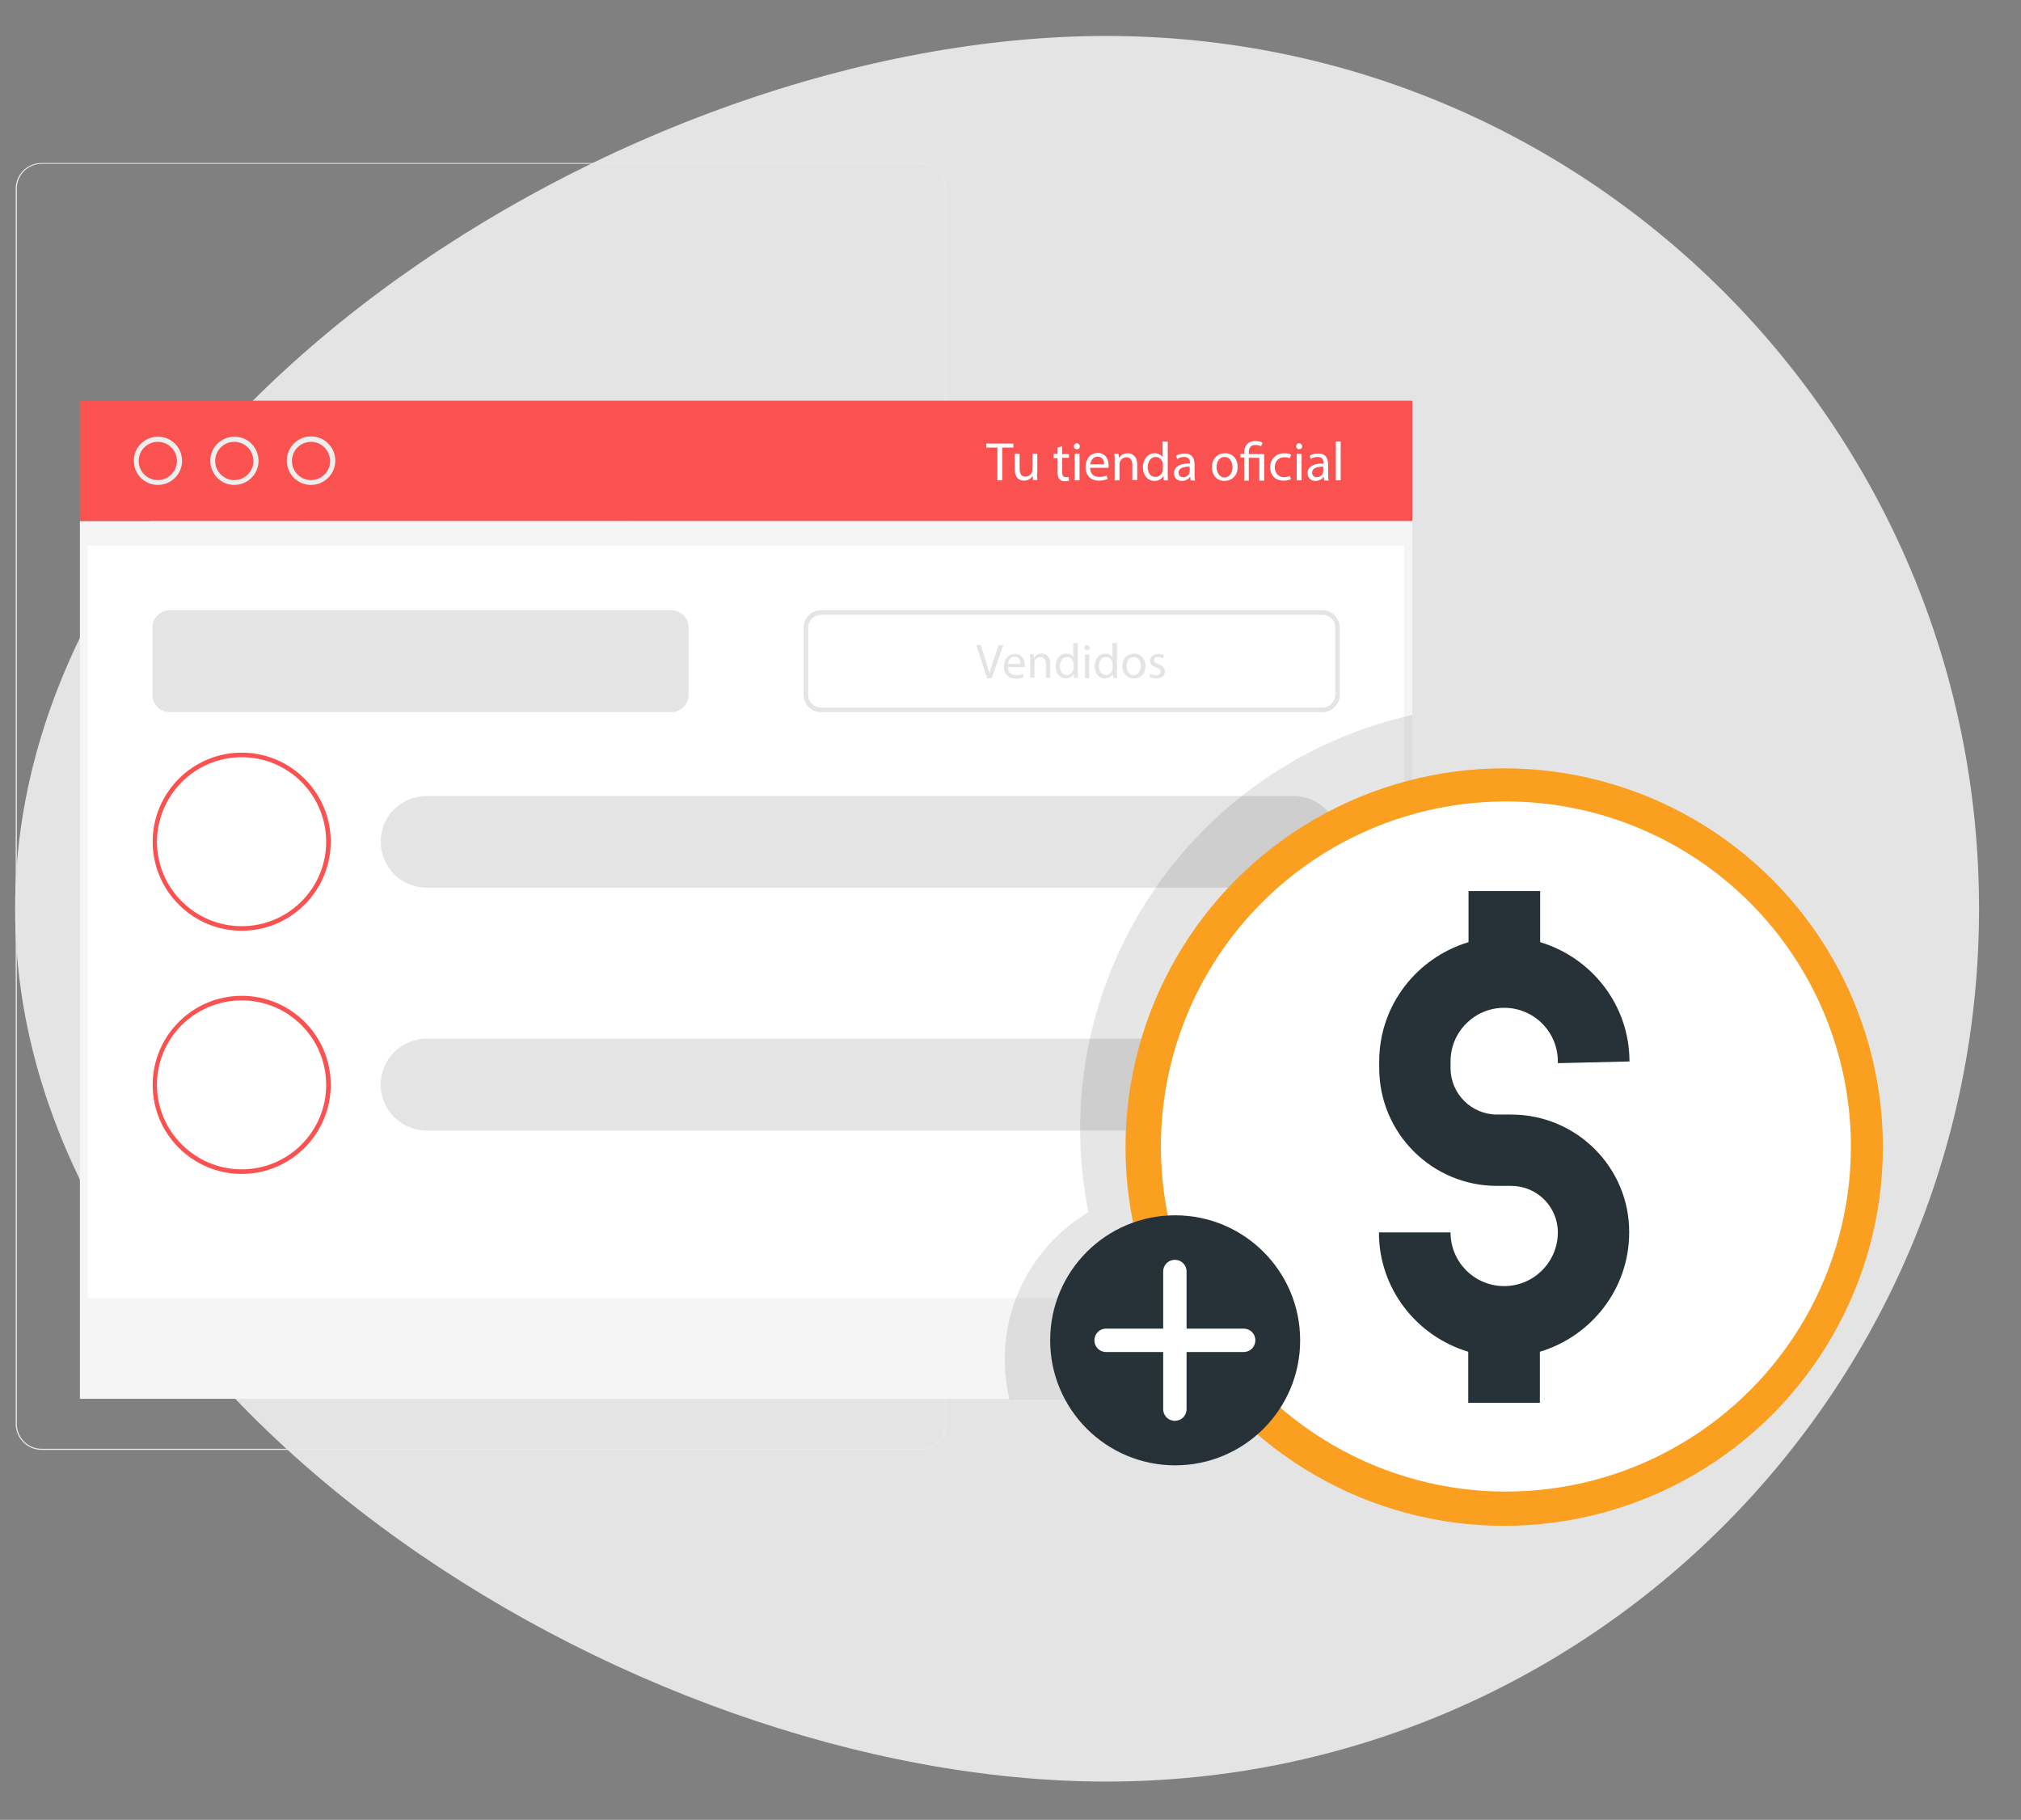 <svg xmlns="http://www.w3.org/2000/svg" xmlns:xlink="http://www.w3.org/1999/xlink" id="Capa_1" x="0px" y="0px" viewBox="0 0 708.2 637.6" style="enable-background:new 0 0 708.2 637.6;" xml:space="preserve"><rect x="0" y="0" width="708.2" height="637.6" fill="#808080" stroke="none"/> <style type="text/css"> .st0{fill:#E4E4E4;} .st1{fill:#E9E9E9;} .st2{fill:#F8F8F8;} .st3{fill:#FA5251;} .st4{fill:#EEEEEE;} .st5{fill:#F5F5F5;} .st6{fill:#FFFFFF;} .st7{opacity:0.1;enable-background:new ;} .st8{fill:#FA9F20;} .st9{fill:#263238;} </style> <g> <path class="st0" d="M693.5,318.4c0,168.9-136.9,305.8-305.8,305.8S5.3,487.3,5.3,318.4S218.7,12.6,387.7,12.6 S693.5,149.5,693.5,318.4z"></path> </g> <g> <path class="st1" d="M322.5,508H14.6c-5,0-9.1-4.1-9.1-9.1V66.1c0-5,4.1-9,9.1-9h307.9c5,0,9.1,4.1,9.1,9.1l0,0v432.7 C331.6,503.9,327.6,508,322.5,508z M14.6,57.4c-4.8,0-8.7,3.9-8.7,8.7v432.8c0,4.8,3.9,8.7,8.7,8.7h307.9c4.8,0,8.7-3.9,8.7-8.7 V66.1c0-4.8-3.9-8.7-8.7-8.7C322.5,57.4,14.6,57.4,14.6,57.4z"></path> <path class="st2" d="M232.7,214.9L232.7,214.9c0-26.2-21.2-47.5-47.5-47.5l0,0h-45c-26.2,0-47.5,21.3-47.5,47.5H232.7z"></path> <path class="st3" d="M28,140.4L28,140.4h466.9l0,0v42.2H28V140.4z"></path> <path class="st4" d="M109,169.9c-4.7,0-8.5-3.8-8.5-8.5s3.8-8.5,8.5-8.5s8.5,3.8,8.5,8.5S113.6,169.9,109,169.9L109,169.9z M109,154.8c-3.7,0-6.7,3-6.7,6.7s3,6.7,6.7,6.7s6.7-3,6.7-6.7C115.6,157.8,112.7,154.8,109,154.8z"></path> <path class="st4" d="M82.1,169.9c-4.7,0-8.4-3.8-8.4-8.5s3.8-8.4,8.5-8.4s8.4,3.8,8.4,8.5C90.6,166.1,86.8,169.9,82.1,169.9 L82.1,169.9z M82.1,154.8c-3.7,0-6.7,3-6.7,6.7s3,6.7,6.7,6.7s6.7-3,6.7-6.7C88.8,157.8,85.8,154.8,82.1,154.8z"></path> <path class="st4" d="M55.3,169.9c-4.7,0-8.4-3.8-8.4-8.5s3.8-8.4,8.5-8.4s8.4,3.8,8.4,8.5C63.8,166.1,60,169.9,55.3,169.9 L55.3,169.9z M55.3,154.8c-3.7,0-6.7,3-6.7,6.7s3,6.7,6.7,6.7s6.7-3,6.7-6.7S59,154.8,55.3,154.8z"></path> <path class="st5" d="M484.9,490.1H38c-5.5,0-10,0-10,0V182.6h466.9v297.5C494.9,485.6,490.4,490.1,484.9,490.1z"></path> <rect x="30.8" y="191.2" class="st6" width="461.2" height="263.6"></rect> <g> <path class="st0" d="M59.5,213.8h175.7c3.4,0,6.1,2.7,6.1,6.1v23.5c0,3.4-2.7,6.1-6.1,6.1H59.5c-3.4,0-6.1-2.7-6.1-6.1v-23.5 C53.4,216.5,56.2,213.8,59.5,213.8z"></path> </g> <g> <path class="st0" d="M463.4,215.4c2.5,0,4.5,2,4.5,4.5v23.5c0,2.5-2,4.5-4.5,4.5H287.7c-2.5,0-4.5-2-4.5-4.5v-23.5 c0-2.5,2-4.5,4.5-4.5H463.4 M463.4,213.8H287.7c-3.4,0-6.1,2.7-6.1,6.1v23.5c0,3.4,2.7,6.1,6.1,6.1h175.7c3.4,0,6.1-2.7,6.1-6.1 v-23.5C469.4,216.5,466.7,213.8,463.4,213.8z"></path> </g> <path class="st3" d="M84.7,265.3c16.4,0,29.6,13.3,29.6,29.6c0,16.4-13.3,29.6-29.6,29.6S55,311.3,55,294.9 C55.1,278.6,68.3,265.3,84.7,265.3 M84.7,263.7c-17.2,0-31.2,14-31.2,31.2s14,31.2,31.2,31.2s31.2-14,31.2-31.2 C115.9,277.7,101.9,263.7,84.7,263.7L84.7,263.7z"></path> <g> <path class="st0" d="M453.4,311H149.5c-8.9,0-16.1-7.2-16.1-16.1l0,0c0-8.9,7.2-16,16-16l0,0h303.9c8.9,0,16,7.2,16.1,16l0,0l0,0 C469.4,303.8,462.3,311,453.4,311L453.4,311z"></path> </g> <path class="st3" d="M84.7,350.5c16.4,0,29.6,13.3,29.6,29.6c0,16.4-13.3,29.6-29.6,29.6S55,396.4,55,380.1l0,0 C55,363.7,68.3,350.5,84.7,350.5 M84.7,348.9c-17.2,0-31.2,14-31.2,31.2s14,31.2,31.2,31.2s31.2-14,31.2-31.2l0,0 C115.9,362.8,101.9,348.9,84.7,348.9z"></path> <g> <path class="st0" d="M149.5,363.9h303.9c8.9,0,16.1,7.2,16.1,16.1l0,0l0,0c0,8.9-7.2,16.1-16.1,16.1l0,0H149.5 c-8.9,0-16.1-7.2-16.1-16.1l0,0l0,0C133.4,371.1,140.6,364,149.5,363.9L149.5,363.9L149.5,363.9z"></path> </g> <path class="st7" d="M378.5,395.6c0,9.8,1,19.5,2.9,29.1c-18.1,10.8-29.3,30.3-29.3,51.4c0,4.7,0.5,9.5,1.6,14.1h131.2 c5.5,0,10-4.5,10-10V250.5C426.9,265.7,378.6,325.9,378.5,395.6z"></path> <g> <g> <circle class="st8" cx="527.1" cy="401.9" r="132.7"></circle> </g> </g> <circle class="st6" cx="527.7" cy="401.7" r="120.9"></circle> <circle class="st9" cx="411.8" cy="469.6" r="43.8"></circle> <path class="st6" d="M435.8,465.5h-20v-20c0-2.3-1.8-4.1-4.1-4.1s-4.1,1.8-4.1,4.1v20h-20c-2.3,0-4.1,1.8-4.1,4.1 c0,2.3,1.8,4.1,4.1,4.1h20v20c0,2.3,1.8,4.1,4.1,4.1s4.1-1.8,4.1-4.1v-20h20c2.3,0,4.1-1.8,4.1-4.1S438.1,465.5,435.8,465.5z"></path> <g> <path class="st6" d="M349.5,156.8h-3.9v-1.4h9.5v1.4h-3.9v11.5h-1.7V156.8z"></path> <path class="st6" d="M363.4,165.7c0,1,0,1.8,0.1,2.5H362l-0.1-1.5l0,0c-0.4,0.7-1.4,1.7-3.1,1.7c-1.5,0-3.2-0.8-3.2-4.1V159h1.7 v5.1c0,1.8,0.5,2.9,2.1,2.9c1.1,0,1.9-0.8,2.2-1.5c0.1-0.2,0.2-0.6,0.2-0.9V159h1.7v6.7H363.4z"></path> <path class="st6" d="M372.2,156.4v2.7h2.4v1.3h-2.4v5c0,1.1,0.3,1.8,1.3,1.8c0.4,0,0.8-0.1,1-0.1l0.1,1.3 c-0.3,0.1-0.8,0.2-1.5,0.2c-0.8,0-1.4-0.2-1.8-0.7c-0.5-0.5-0.7-1.3-0.7-2.4v-5h-1.4V159h1.4v-2.2L372.2,156.4z"></path> <path class="st6" d="M378.4,156.4c0,0.6-0.4,1-1.1,1c-0.6,0-1-0.5-1-1c0-0.6,0.4-1.1,1.1-1.1C378,155.4,378.4,155.8,378.4,156.4z M376.6,168.3V159h1.7v9.3H376.6z"></path> <path class="st6" d="M382,163.9c0,2.3,1.5,3.2,3.2,3.2c1.2,0,1.9-0.2,2.6-0.5l0.3,1.2c-0.6,0.3-1.6,0.6-3.1,0.6 c-2.8,0-4.6-1.9-4.6-4.7s1.6-5,4.3-5c3,0,3.8,2.7,3.8,4.4c0,0.3,0,0.6-0.1,0.8H382z M386.9,162.7c0-1.1-0.4-2.7-2.3-2.7 c-1.7,0-2.4,1.6-2.6,2.7H386.9z"></path> <path class="st6" d="M390.6,161.5c0-1,0-1.7-0.1-2.5h1.5l0.1,1.5l0,0c0.5-0.9,1.5-1.7,3.1-1.7c1.3,0,3.3,0.8,3.3,3.9v5.5h-1.7 v-5.3c0-1.5-0.6-2.7-2.1-2.7c-1.1,0-2,0.8-2.3,1.7c-0.1,0.2-0.1,0.5-0.1,0.8v5.6h-1.7L390.6,161.5L390.6,161.5z"></path> <path class="st6" d="M409.2,154.7v11.2c0,0.8,0,1.8,0.1,2.4h-1.5l-0.1-1.6l0,0c-0.5,1-1.6,1.8-3.2,1.8c-2.2,0-4-1.9-4-4.7 c0-3.1,1.9-5,4.1-5c1.4,0,2.4,0.7,2.8,1.4l0,0v-5.5L409.2,154.7L409.2,154.7z M407.5,162.8c0-0.2,0-0.5-0.1-0.7 c-0.2-1.1-1.2-2-2.4-2c-1.7,0-2.8,1.5-2.8,3.6c0,1.9,0.9,3.4,2.7,3.4c1.1,0,2.2-0.7,2.5-2c0.1-0.2,0.1-0.5,0.1-0.7L407.5,162.8 L407.5,162.8z"></path> <path class="st6" d="M417.2,168.3l-0.1-1.2H417c-0.5,0.7-1.5,1.4-2.8,1.4c-1.9,0-2.8-1.3-2.8-2.7c0-2.2,2-3.5,5.6-3.4v-0.2 c0-0.8-0.2-2.1-2.1-2.1c-0.9,0-1.8,0.3-2.4,0.7l-0.4-1.1c0.8-0.5,1.9-0.8,3-0.8c2.8,0,3.5,1.9,3.5,3.8v3.5c0,0.8,0,1.6,0.2,2.2 L417.2,168.3L417.2,168.3z M416.9,163.5c-1.8,0-3.9,0.3-3.9,2.1c0,1.1,0.7,1.6,1.6,1.6c1.2,0,2-0.8,2.2-1.5 c0.1-0.2,0.1-0.4,0.1-0.5L416.9,163.5L416.9,163.5z"></path> <path class="st6" d="M433.7,163.6c0,3.4-2.4,4.9-4.6,4.9c-2.5,0-4.4-1.8-4.4-4.8c0-3.1,2-4.9,4.6-4.9 C431.9,158.8,433.7,160.7,433.7,163.6z M426.3,163.7c0,2,1.2,3.6,2.8,3.6c1.6,0,2.8-1.5,2.8-3.6c0-1.6-0.8-3.6-2.8-3.6 C427.2,160.1,426.3,161.9,426.3,163.7z"></path> <path class="st6" d="M436,168.3v-8h-1.3V159h1.3v-0.5c0-2.4,1.4-4,4-4c0.9,0,1.9,0.3,2.4,0.6l-0.5,1.3c-0.4-0.3-1.1-0.5-2-0.5 c-1.8,0-2.3,1.2-2.3,2.7v0.5h5.4v9.3h-1.7v-8h-3.7v8H436V168.3z"></path> <path class="st6" d="M452.4,167.9c-0.4,0.2-1.4,0.5-2.7,0.5c-2.8,0-4.6-1.9-4.6-4.7s2-4.9,5-4.9c1,0,1.9,0.2,2.3,0.5l-0.4,1.3 c-0.4-0.2-1-0.4-2-0.4c-2.1,0-3.3,1.6-3.3,3.5c0,2.1,1.4,3.5,3.2,3.5c1,0,1.6-0.2,2.1-0.5L452.4,167.9z"></path> <path class="st6" d="M456.3,156.4c0,0.6-0.4,1-1.1,1c-0.6,0-1-0.5-1-1c0-0.6,0.4-1.1,1.1-1.1C455.9,155.4,456.3,155.8,456.3,156.4 z M454.4,168.3V159h1.7v9.3H454.4z"></path> <path class="st6" d="M464,168.3l-0.1-1.2h-0.1c-0.5,0.7-1.5,1.4-2.8,1.4c-1.9,0-2.8-1.3-2.8-2.7c0-2.2,2-3.5,5.6-3.4v-0.2 c0-0.8-0.2-2.1-2.1-2.1c-0.9,0-1.8,0.3-2.4,0.7l-0.4-1.1c0.8-0.5,1.9-0.8,3-0.8c2.8,0,3.5,1.9,3.5,3.8v3.5c0,0.8,0,1.6,0.2,2.2 L464,168.3L464,168.3z M463.7,163.5c-1.8,0-3.9,0.3-3.9,2.1c0,1.1,0.7,1.6,1.6,1.6c1.2,0,2-0.8,2.2-1.5c0.1-0.2,0.1-0.4,0.1-0.5 L463.7,163.5L463.7,163.5z"></path> <path class="st6" d="M468.1,154.7h1.7v13.6h-1.7V154.7z"></path> </g> <path class="st9" d="M529.6,390.5h-5c-9,0-16.3-7.3-16.3-16.3v-2.3c0-10.4,8.4-18.8,18.8-18.8c10.4,0,18.8,8.4,18.8,18.8v0.6 l25.1-0.6c0-19.8-13.3-36.4-31.3-41.8v-17.9h-25.1v17.9c-18,5.4-31.3,22-31.3,41.8v2.3c0,22.8,18.5,41.3,41.3,41.3h5 c9,0,16.3,7.3,16.3,16.3c0,10.3-8.4,18.8-18.8,18.8c-10.4,0-18.8-8.4-18.8-18.8h-25.1c0,19.8,13.3,36.4,31.3,41.8v17.9h25.1v-17.9 c18-5.4,31.3-22,31.3-41.8C571,409,552.4,390.5,529.6,390.5z"></path> </g> <g> <g> <path class="st0" d="M345.9,237.6l-3.8-11.6h1.6l1.8,5.7c0.5,1.6,0.9,3,1.2,4.3l0,0c0.3-1.3,0.8-2.8,1.3-4.3l2-5.7h1.6l-4.1,11.6 H345.9z"></path> </g> <g> <path class="st0" d="M353.2,233.7c0,2,1.3,2.9,2.9,2.9c1.1,0,1.7-0.2,2.3-0.4l0.3,1.1c-0.5,0.2-1.4,0.5-2.8,0.5 c-2.6,0-4.1-1.7-4.1-4.2s1.5-4.5,3.9-4.5c2.7,0,3.4,2.4,3.4,3.9c0,0.3,0,0.6-0.1,0.7H353.2z M357.6,232.6c0-1-0.4-2.5-2.1-2.5 c-1.5,0-2.2,1.4-2.3,2.5H357.6z"></path> </g> <g> <path class="st0" d="M361,231.5c0-0.9,0-1.6-0.1-2.3h1.3l0.1,1.4l0,0c0.4-0.8,1.4-1.6,2.8-1.6c1.2,0,2.9,0.7,2.9,3.5v5h-1.5v-4.8 c0-1.3-0.5-2.5-1.9-2.5c-1,0-1.8,0.7-2,1.5c-0.1,0.2-0.1,0.4-0.1,0.7v5H361V231.5z"></path> </g> <g> <path class="st0" d="M377.7,225.3v10.1c0,0.7,0,1.6,0.1,2.1h-1.4l-0.1-1.4l0,0c-0.5,0.9-1.5,1.6-2.8,1.6c-2,0-3.6-1.7-3.6-4.2 c0-2.8,1.7-4.5,3.7-4.5c1.3,0,2.1,0.6,2.5,1.3l0,0v-5L377.7,225.3L377.7,225.3z M376.2,232.6c0-0.2,0-0.4-0.1-0.6 c-0.2-1-1-1.8-2.2-1.8c-1.6,0-2.5,1.4-2.5,3.2c0,1.7,0.8,3.1,2.5,3.1c1,0,1.9-0.7,2.2-1.8c0.1-0.2,0.1-0.4,0.1-0.7V232.6z"></path> </g> <g> <path class="st0" d="M381.9,226.9c0,0.5-0.4,0.9-1,0.9c-0.5,0-0.9-0.4-0.9-0.9s0.4-0.9,0.9-0.9C381.5,226,381.9,226.4,381.9,226.9 z M380.2,237.6v-8.3h1.5v8.3H380.2z"></path> </g> <g> <path class="st0" d="M391.4,225.3v10.1c0,0.7,0,1.6,0.1,2.1h-1.4l-0.1-1.4l0,0c-0.5,0.9-1.5,1.6-2.8,1.6c-2,0-3.6-1.7-3.6-4.2 c0-2.8,1.7-4.5,3.7-4.5c1.3,0,2.1,0.6,2.5,1.3l0,0v-5L391.4,225.3L391.4,225.3z M389.9,232.6c0-0.2,0-0.4-0.1-0.6 c-0.2-1-1-1.8-2.2-1.8c-1.6,0-2.5,1.4-2.5,3.2c0,1.7,0.8,3.1,2.5,3.1c1,0,1.9-0.7,2.2-1.8c0.1-0.2,0.1-0.4,0.1-0.7V232.6z"></path> </g> <g> <path class="st0" d="M401.4,233.3c0,3.1-2.1,4.4-4.1,4.4c-2.3,0-4-1.7-4-4.3c0-2.8,1.8-4.4,4.1-4.4 C399.8,229,401.4,230.8,401.4,233.3z M394.8,233.4c0,1.8,1,3.2,2.5,3.2c1.4,0,2.5-1.4,2.5-3.2c0-1.4-0.7-3.2-2.5-3.2 C395.6,230.2,394.8,231.8,394.8,233.4z"></path> </g> <g> <path class="st0" d="M403.1,236c0.4,0.3,1.2,0.6,2,0.6c1.1,0,1.6-0.6,1.6-1.2c0-0.7-0.4-1.1-1.5-1.5c-1.5-0.5-2.2-1.4-2.2-2.4 c0-1.3,1.1-2.4,2.9-2.4c0.8,0,1.6,0.2,2,0.5l-0.4,1.1c-0.3-0.2-0.9-0.5-1.7-0.5c-0.9,0-1.4,0.5-1.4,1.1c0,0.7,0.5,1,1.6,1.4 c1.4,0.6,2.2,1.3,2.2,2.5c0,1.5-1.1,2.5-3.1,2.5c-0.9,0-1.8-0.2-2.3-0.6L403.1,236z"></path> </g> </g> </svg>
